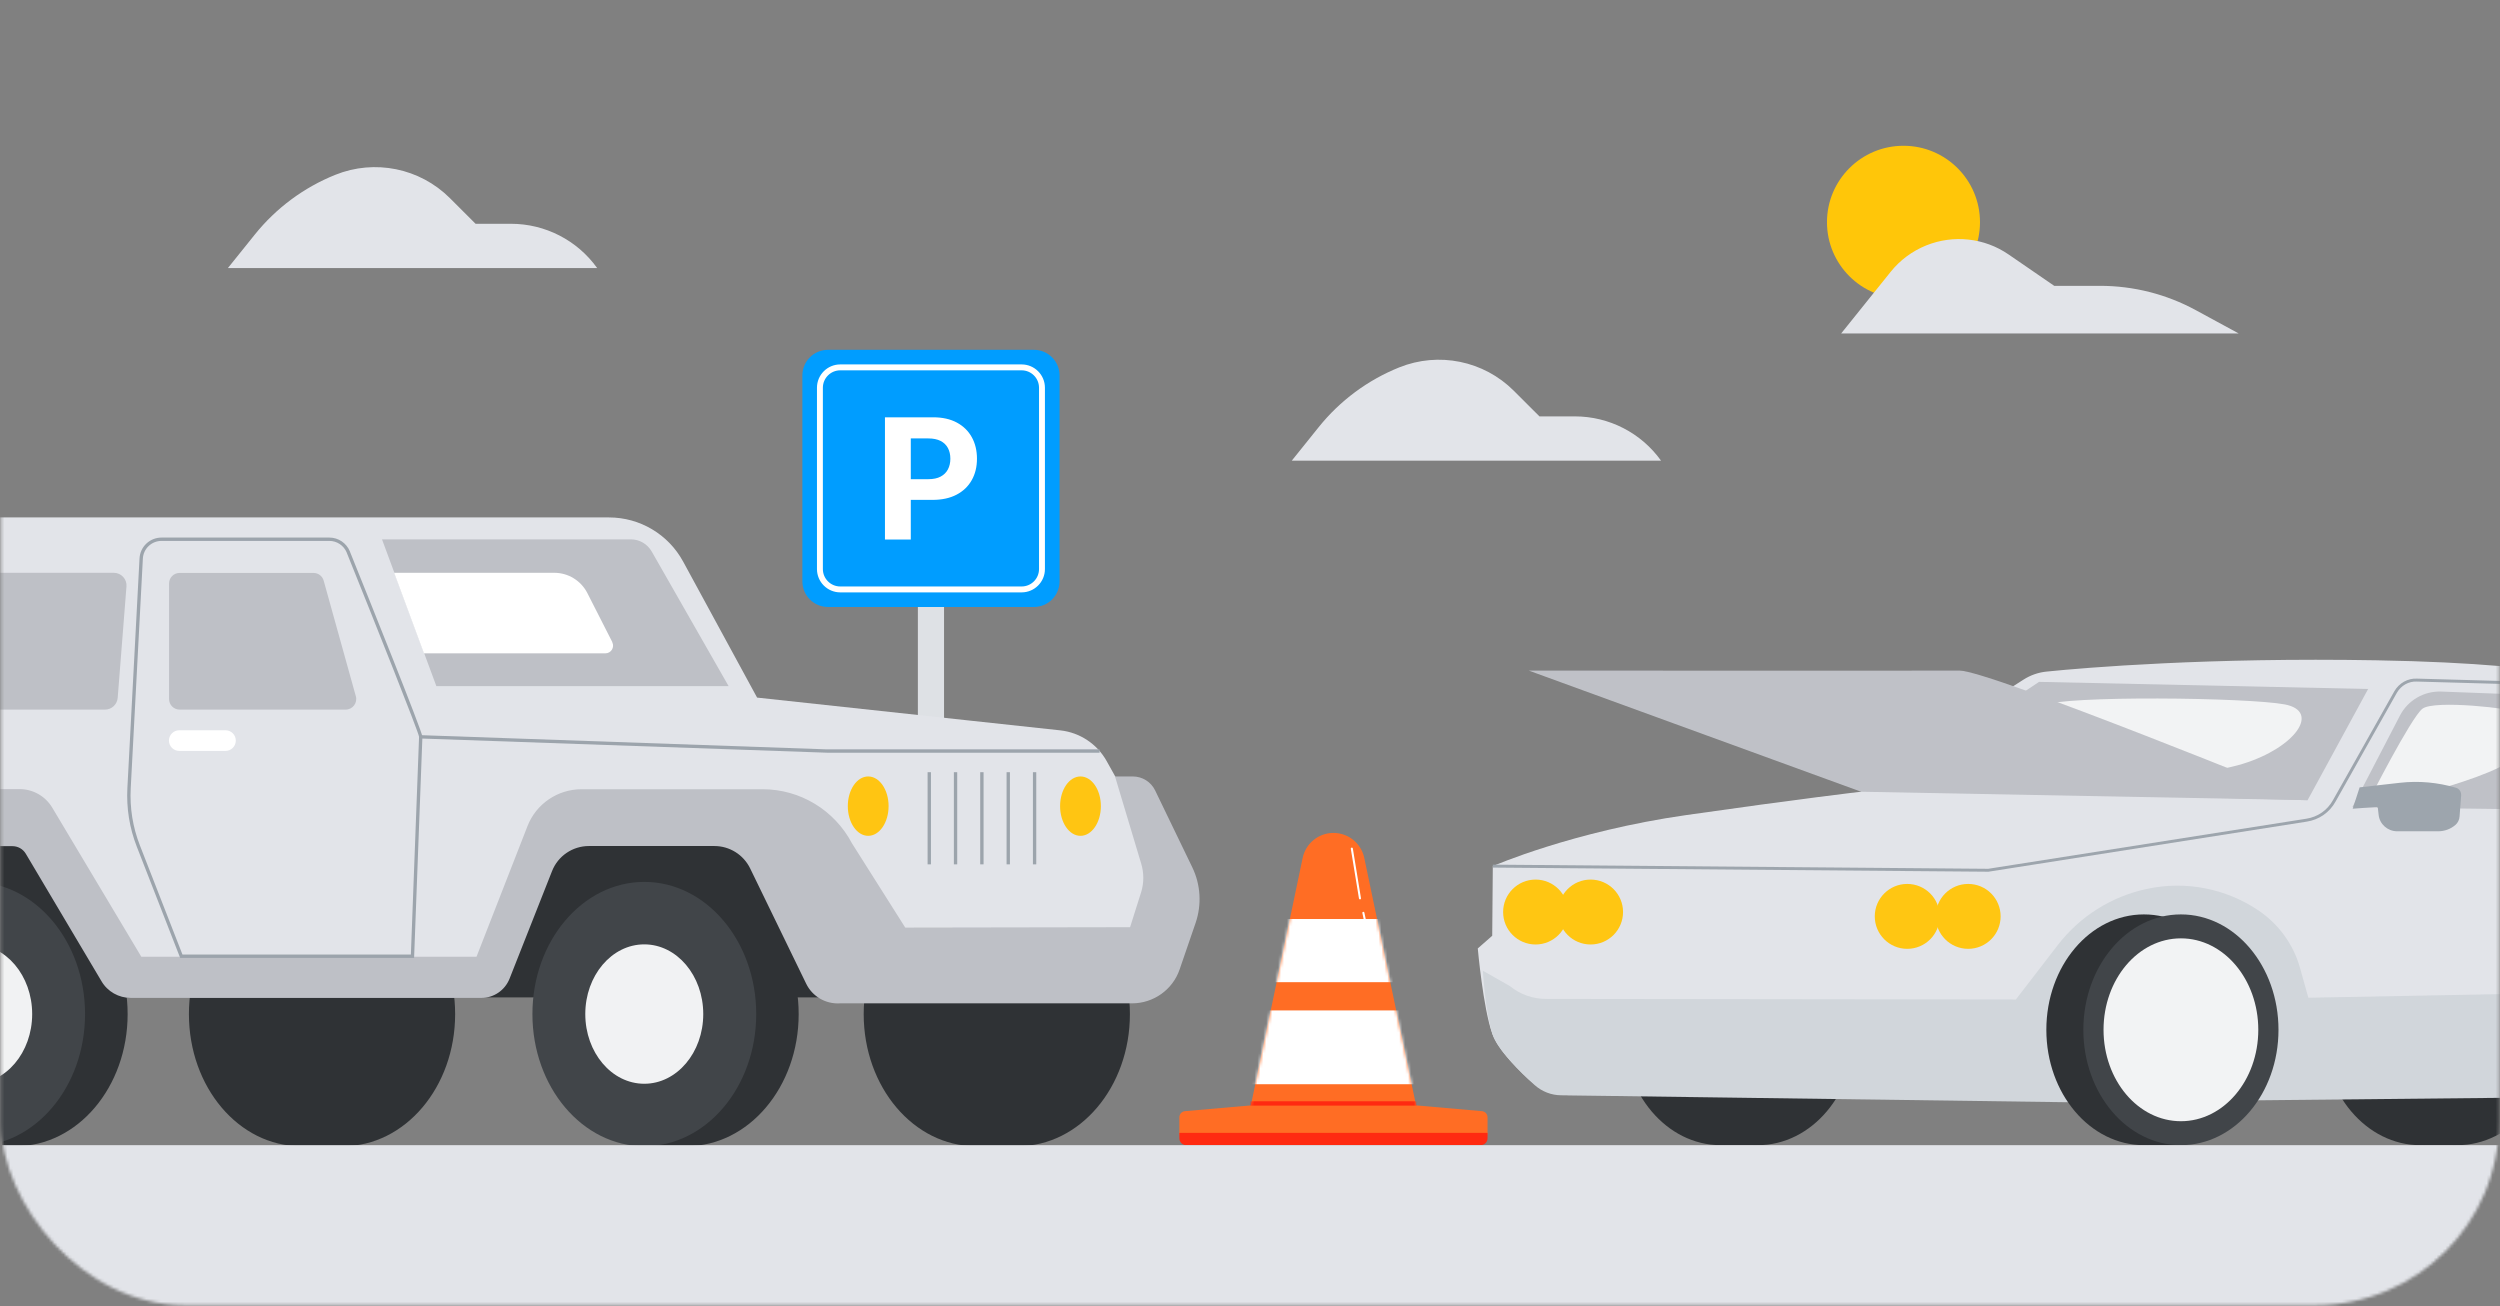 <svg width="846" height="442" viewBox="0 0 846 442" fill="none" xmlns="http://www.w3.org/2000/svg">
<rect x="0" y="0" width="846" height="442" fill="#808080" stroke="none"/>
<mask id="mask0_13302_98042" style="mask-type:alpha" maskUnits="userSpaceOnUse" x="0" y="0" width="846" height="442">
<rect x="0.328" y="0.539" width="845.344" height="441.1" rx="62" fill="#F7F8F8"/>
</mask>
<g mask="url(#mask0_13302_98042)">
<path d="M319.464 197.325C319.464 194.88 317.482 192.897 315.037 192.897C312.591 192.897 310.609 194.88 310.609 197.325V357.457C310.609 359.902 312.591 361.884 315.037 361.884C317.482 361.884 319.464 359.902 319.464 357.457V197.325Z" fill="#DEE1E5"/>
<path d="M349.876 205.405H280.2C275.408 205.405 271.523 201.521 271.523 196.728V127.053C271.523 122.261 275.408 118.376 280.2 118.376H349.876C354.668 118.376 358.553 122.261 358.553 127.053V196.728C358.553 201.521 354.668 205.405 349.876 205.405Z" fill="#009DFF"/>
<path d="M345.72 200.461H284.342C279.997 200.461 276.461 196.925 276.461 192.579V131.202C276.461 126.856 279.997 123.32 284.342 123.32H345.72C350.067 123.32 353.603 126.856 353.603 131.202V192.579C353.603 196.925 350.067 200.461 345.72 200.461ZM284.342 125.32C281.099 125.32 278.461 127.959 278.461 131.202V192.579C278.461 195.823 281.099 198.461 284.342 198.461H345.72C348.964 198.461 351.603 195.823 351.603 192.579V131.202C351.603 127.959 348.964 125.32 345.72 125.32H284.342Z" fill="white"/>
<path d="M299.469 182.568V141.214H315.785C318.921 141.214 321.593 141.81 323.802 143.001C326.009 144.193 327.695 145.842 328.859 147.949C330.023 150.054 330.606 152.481 330.606 155.228C330.606 157.973 330.014 160.397 328.83 162.497C327.644 164.596 325.931 166.232 323.69 167.403C321.448 168.575 318.739 169.161 315.564 169.161H305.163V162.154H314.149C315.832 162.154 317.222 161.862 318.319 161.275C319.417 160.69 320.237 159.875 320.782 158.831C321.328 157.789 321.6 156.588 321.6 155.228C321.6 153.856 321.328 152.654 320.782 151.623C320.237 150.593 319.414 149.793 318.309 149.22C317.205 148.649 315.805 148.362 314.11 148.362H308.213V182.568L299.469 182.568Z" fill="white"/>
<path d="M292.273 343.172C292.273 367.884 309.232 387.869 330.162 387.869C330.352 387.869 330.604 387.869 330.793 387.806L330.73 387.869L343.212 387.806C343.591 387.869 344.032 387.869 344.473 387.869C365.404 387.869 382.362 367.884 382.362 343.172C382.362 318.459 365.404 298.411 344.473 298.411C342.015 298.411 339.619 298.663 337.286 299.23C334.954 298.663 332.621 298.411 330.162 298.411C309.232 298.411 292.273 318.459 292.273 343.172Z" fill="#2F3235"/>
<path d="M330.131 366.743C319.108 366.743 310.172 356.183 310.172 343.159C310.172 330.134 319.108 319.574 330.131 319.574C341.154 319.574 350.091 330.134 350.091 343.159C350.091 356.183 341.154 366.743 330.131 366.743Z" fill="#2F3235"/>
<path d="M63.93 343.172C63.93 367.884 80.825 387.869 101.756 387.869C102.008 387.869 102.197 387.869 102.449 387.806L102.386 387.869L114.743 387.806C115.184 387.869 115.688 387.869 116.129 387.869C137.06 387.869 154.018 367.884 154.018 343.172C154.018 318.459 137.06 298.411 116.129 298.411C113.671 298.411 111.275 298.663 108.943 299.23C106.61 298.663 104.214 298.411 101.756 298.411C80.825 298.411 63.93 318.459 63.93 343.172Z" fill="#2F3235"/>
<path d="M-23.363 337.611L285.724 336.041C289.786 336.041 293.804 335.776 297.822 335.253L381.984 324.687C399.322 322.499 408.276 302.805 398.493 288.305L377.398 262.753L374.471 257.515C371.24 251.746 365.431 247.907 358.88 247.163L256.2 236.069L231.174 190.035C226.151 180.819 216.543 175.098 206.061 175.098H-24.498C-31.224 175.098 -36.993 179.99 -38.084 186.628L-47.559 243.974C-52.495 245.852 -55.773 250.611 -55.773 255.894V304.854C-55.773 309.967 -53.365 314.77 -49.349 317.872L-23.363 337.655" fill="#E2E4E9"/>
<path d="M292.268 323.634L258.682 276.907H187.928L164.999 331.805H43.627L5.322 272.803L-40.1 276.907L-46.953 286.25L-42.546 323.029L-9.089 337.529H285.673L292.268 323.634Z" fill="#2F3235"/>
<path d="M-5.667 385.915L-8.441 387.869L3.978 387.806C4.42 387.869 4.924 387.869 5.366 387.869C26.233 387.869 43.191 367.884 43.191 343.172C43.191 318.459 26.233 298.411 5.366 298.411C-15.565 298.411 -32.523 318.459 -32.523 343.172C-32.523 363.346 -21.239 380.367 -5.667 385.915Z" fill="#2F3235"/>
<path d="M-9.089 387.882C-30.001 387.882 -46.953 367.859 -46.953 343.159C-46.953 318.459 -30.001 298.436 -9.089 298.436C11.828 298.436 28.779 318.459 28.779 343.159C28.779 367.859 11.828 387.882 -9.089 387.882Z" fill="#414549"/>
<path d="M-9.072 366.743C-20.098 366.743 -29.031 356.183 -29.031 343.159C-29.031 330.134 -20.098 319.574 -9.072 319.574C1.948 319.574 10.888 330.134 10.888 343.159C10.888 356.183 1.948 366.743 -9.072 366.743Z" fill="#F1F2F3"/>
<path d="M221.411 385.915L218.637 387.869H231.057V387.806C231.498 387.869 231.94 387.869 232.381 387.869C253.311 387.869 270.27 367.884 270.27 343.172C270.27 318.459 253.311 298.411 232.381 298.411C211.513 298.411 194.555 318.459 194.555 343.172C194.555 363.409 205.903 380.43 221.411 385.915Z" fill="#2F3235"/>
<path d="M218.038 387.888C197.125 387.888 180.172 367.859 180.172 343.159C180.172 318.465 197.125 298.436 218.038 298.436C238.951 298.436 255.904 318.465 255.904 343.159C255.904 367.859 238.951 387.888 218.038 387.888Z" fill="#414549"/>
<path d="M218.022 366.743C206.999 366.743 198.062 356.19 198.062 343.159C198.062 330.134 206.999 319.574 218.022 319.574C229.045 319.574 237.981 330.134 237.981 343.159C237.981 356.19 229.045 366.743 218.022 366.743Z" fill="#F1F2F3"/>
<path d="M377.351 262.753H383.335C386.567 262.753 389.493 264.588 390.891 267.469L403.469 293.5C406.308 299.35 406.701 306.121 404.605 312.28L399.189 328.047C396.831 334.944 390.323 339.534 383.073 339.534H284.28C279.432 339.836 274.891 337.22 272.794 332.851L253.839 293.846C251.568 289.219 246.895 286.294 241.741 286.294H199.289C193.786 286.294 188.807 289.654 186.798 294.811L172.429 331.193C170.857 335.121 167.1 337.699 162.864 337.699H44.286C40.181 337.699 36.382 335.556 34.329 332.019L8.735 288.916C7.776 287.296 6.068 286.338 4.195 286.338H-36.865C-39.002 286.338 -40.792 288.04 -40.88 290.177L-42.45 323.111L-59.44 313.982C-62.107 312.539 -63.462 309.525 -62.763 306.556C-62.063 303.542 -59.352 301.449 -56.294 301.449H-49.921L-48.351 279C-47.866 272.229 -42.28 267.034 -35.509 267.034H6.642C11.181 267.034 15.373 269.436 17.687 273.319L47.824 323.767H161.248L178.5 279.567C181.426 272.014 188.72 267.078 196.799 267.078H258.076C270.784 267.078 282.402 274.152 288.298 285.373L306.336 313.894L382.418 313.762L386.174 301.884C387.134 298.738 387.134 295.378 386.174 292.232L377.351 262.842V262.753Z" fill="#BEC0C6"/>
<path d="M246.584 232.225L220.51 186.584C219.069 184.095 216.405 182.522 213.523 182.522H129.273L147.661 232.181H246.584V232.225Z" fill="#BEC0C6"/>
<path d="M120.409 235.588L109.534 196.5C109.097 194.927 107.699 193.879 106.083 193.879H60.792C58.783 193.879 57.211 195.495 57.211 197.46V236.549C57.211 238.558 58.827 240.131 60.792 240.131H116.958C119.36 240.131 121.064 237.86 120.409 235.545V235.588Z" fill="#BEC0C6"/>
<path d="M39.827 236.157L42.797 198.465C43.015 195.976 41.006 193.836 38.516 193.836H-22.716C-24.809 193.836 -26.644 195.364 -26.953 197.461L-32.935 235.152C-33.326 237.773 -31.322 240.131 -28.699 240.131H35.547C37.774 240.131 39.652 238.384 39.827 236.157Z" fill="#BEC0C6"/>
<path d="M60.666 247.119H76.302C78.231 247.119 79.796 248.682 79.796 250.618C79.796 252.547 78.231 254.11 76.302 254.11H60.666C58.736 254.11 57.172 252.547 57.172 250.618C57.172 248.682 58.736 247.119 60.666 247.119Z" fill="white"/>
<path d="M207.229 217.333L198.757 200.693C196.616 196.5 192.293 193.836 187.576 193.836H133.375L143.464 221.089H204.871C206.793 221.089 208.059 219.036 207.186 217.333H207.229Z" fill="white"/>
<path d="M293.799 282.845C289.988 282.845 286.898 278.344 286.898 272.796C286.898 267.248 289.988 262.753 293.799 262.753C297.61 262.753 300.7 267.248 300.7 272.796C300.7 278.344 297.61 282.845 293.799 282.845Z" fill="#FFC512"/>
<path d="M365.635 282.845C361.824 282.845 358.734 278.344 358.734 272.796C358.734 267.248 361.824 262.753 365.635 262.753C369.447 262.753 372.536 267.248 372.536 272.796C372.536 278.344 369.447 282.845 365.635 282.845Z" fill="#FFC512"/>
<path d="M350.672 261.309H349.539V292.495H350.672V261.309Z" fill="#9CA4AC"/>
<path d="M341.758 261.309H340.625V292.495H341.758V261.309Z" fill="#9CA4AC"/>
<path d="M332.836 261.309H331.703V292.495H332.836V261.309Z" fill="#9CA4AC"/>
<path d="M323.922 261.309H322.789V292.495H323.922V261.309Z" fill="#9CA4AC"/>
<path d="M315.031 261.309H313.898V292.495H315.031V261.309Z" fill="#9CA4AC"/>
<path d="M46.287 286.504C43.818 280.187 42.747 273.508 43.107 266.649L47.21 188.999C47.401 185.025 50.68 181.91 54.678 181.91H111.457C114.492 181.91 117.217 183.745 118.399 186.583L118.442 186.734C124.269 201.196 143.031 247.881 142.945 249.321L140.15 323.61L140.128 324.158H60.973L46.287 286.504ZM141.812 249.325C141.578 247.595 127.055 211.138 117.349 187.057L117.312 186.928C116.287 184.564 114 183.043 111.457 183.043H54.678C51.286 183.043 48.503 185.684 48.343 189.058L44.24 266.711C43.889 273.403 44.932 279.923 47.346 286.092L61.749 323.025H139.039L141.812 249.325Z" fill="#9CA4AC"/>
<path d="M372.107 254.715V253.582H279.82L142.396 248.777L142.359 249.91L279.802 254.715H372.107Z" fill="#9CA4AC"/>
<path d="M582.25 387.523C600.485 387.523 615.267 370.042 615.267 348.479C615.267 326.916 600.485 309.436 582.25 309.436C564.016 309.436 549.234 326.916 549.234 348.479C549.234 370.043 564.016 387.523 582.25 387.523Z" fill="#2F3235"/>
<path d="M583.055 379.687L594.306 387.522H583.457L583.055 379.687Z" fill="#2F3235"/>
<path d="M594.844 387.523C613.079 387.523 627.86 370.042 627.86 348.479C627.86 326.916 613.079 309.436 594.844 309.436C576.61 309.436 561.828 326.916 561.828 348.479C561.828 370.043 576.61 387.523 594.844 387.523Z" fill="#2F3235"/>
<path d="M594.841 379.419C609.303 379.419 621.027 365.566 621.027 348.479C621.027 331.391 609.303 317.539 594.841 317.539C580.38 317.539 568.656 331.391 568.656 348.479C568.656 365.567 580.38 379.419 594.841 379.419Z" fill="#2F3235"/>
<path d="M818.993 387.523C837.226 387.523 852.009 370.042 852.009 348.479C852.009 326.916 837.226 309.436 818.993 309.436C800.759 309.436 785.977 326.916 785.977 348.479C785.977 370.043 800.759 387.523 818.993 387.523Z" fill="#2F3235"/>
<path d="M819.797 379.687L831.048 387.522H820.199L819.797 379.687Z" fill="#2F3235"/>
<path d="M831.579 387.523C849.812 387.523 864.595 370.042 864.595 348.479C864.595 326.916 849.812 309.436 831.579 309.436C813.345 309.436 798.562 326.916 798.562 348.479C798.562 370.043 813.345 387.523 831.579 387.523Z" fill="#2F3235"/>
<path d="M831.584 379.419C846.045 379.419 857.769 365.566 857.769 348.479C857.769 331.391 846.045 317.539 831.584 317.539C817.123 317.539 805.398 331.391 805.398 348.479C805.398 365.567 817.123 379.419 831.584 379.419Z" fill="#2F3235"/>
<path d="M504.967 316.666L505.168 293.093C505.168 293.093 532.224 281.306 570.664 275.814C609.038 270.323 629.798 267.912 629.798 267.912L630.066 263.894C630.267 260.679 632.946 258.134 636.161 258.134H640.782L684.714 230.007C687.125 228.467 689.803 227.529 692.616 227.261C705.675 225.922 747.465 222.439 804.121 223.444C873.033 224.649 884.619 232.619 884.619 232.619C884.619 232.619 905.982 242.999 917.568 251.504C922.725 255.322 926.408 258.469 928.953 260.88C932.235 263.961 936.454 265.769 940.941 266.104L968.13 267.778C968.13 267.778 978.98 275.145 983.199 298.986C987.485 322.76 979.381 339.302 975.162 346.267C974.827 346.802 965.652 355.776 965.652 355.776C965.652 355.776 968.063 339.905 958.353 323.497C948.575 307.022 927.882 307.022 919.979 311.308C912.077 315.595 910.202 330.194 910.202 330.194C910.202 330.194 907.121 339.369 906.518 345.463C905.915 351.557 906.518 361.938 906.518 361.938L905.045 362.607C897.544 366.157 889.441 368.166 881.137 368.501L771.909 370.309C771.909 370.309 768.761 352.83 765.078 334.48C761.395 316.13 745.59 311.911 730.321 310.103C715.051 308.295 701.657 333.275 701.657 333.275C701.657 333.275 698.576 345.463 698.576 351.557C698.576 357.652 704.805 370.309 704.805 370.309L530.951 370.577C525.727 370.51 520.705 368.501 516.888 364.884C512.334 360.598 506.641 354.571 504.967 349.749C501.886 341.11 500.078 320.952 500.078 320.952L504.967 316.666Z" fill="#E2E4E9"/>
<path d="M635.828 266.908L780.885 270.792L801.378 233.155L690.007 230.744L635.828 266.908Z" fill="#BFC1C7"/>
<path d="M796.016 273.203L812.155 242.129C814.834 236.972 820.259 233.824 826.085 234.025L854.614 235.097L874.169 274.14L796.016 273.136V273.203Z" fill="#BFC1C7"/>
<path d="M672.871 294.993L505.164 293.593L505.173 292.593L672.798 293.999L780.403 277.062C784.302 276.477 787.611 274.178 789.485 270.753L810.249 233.914C811.856 231.136 814.782 229.5 817.872 229.642L877.534 231.316L884.604 232.055L884.5 233.05L877.468 232.313L817.835 230.641C815.108 230.515 812.534 231.961 811.117 234.41L790.359 271.238C788.337 274.934 784.762 277.419 780.555 278.05L672.871 294.993Z" fill="#9DA5AD"/>
<path d="M501.75 328.454L510.925 333.678C514.474 336.558 518.894 338.098 523.448 338.031L682.167 338.232L696.297 319.882C703.798 310.105 714.513 303.341 726.568 300.796C739.627 297.983 753.222 300.662 764.272 308.096C771.103 312.716 776.126 319.614 778.336 327.584L781.148 337.629L892.05 335.553L901.761 315.73C905.846 307.426 912.945 301.064 921.651 298.05C935.045 293.295 949.979 296.778 959.958 307.024C966.588 313.855 971.008 322.561 972.615 331.937L975.093 346.804L968.865 353.3C959.087 363.48 945.894 370.11 931.83 370.645H931.562C931.562 370.645 699.177 372.989 699.043 372.989L528.337 370.645C524.988 370.645 521.774 369.373 519.296 367.163C514.474 362.81 506.706 355.242 505.031 349.885C502.554 341.982 501.817 328.722 501.817 328.722L501.75 328.454Z" fill="#D1D6DB"/>
<path d="M650.695 262.423C650.695 262.423 683.377 242.332 690.877 238.782C698.378 235.233 760.995 236.036 773.184 238.38C785.372 240.724 776.733 252.98 758.986 258.471C741.239 263.963 697.909 264.766 679.827 263.963C669.179 263.494 650.695 262.356 650.695 262.356V262.423Z" fill="#F2F3F4"/>
<path d="M801.578 270.993C801.578 270.993 815.776 243 819.727 239.852C823.678 236.705 850.868 239.852 852.006 241.058C853.145 242.263 857.498 249.697 850.801 256.394C846.448 260.747 830.844 265.569 820.397 268.448C814.235 270.122 807.94 270.993 801.578 270.993Z" fill="#F2F3F4"/>
<path d="M666.03 321.086C672.096 321.086 677.013 316.169 677.013 310.103C677.013 304.037 672.096 299.12 666.03 299.12C659.964 299.12 655.047 304.037 655.047 310.103C655.047 316.169 659.964 321.086 666.03 321.086Z" fill="#FFC612"/>
<path d="M645.405 321.086C651.471 321.086 656.388 316.169 656.388 310.103C656.388 304.037 651.471 299.12 645.405 299.12C639.339 299.12 634.422 304.037 634.422 310.103C634.422 316.169 639.339 321.086 645.405 321.086Z" fill="#FFC612"/>
<path d="M519.639 319.615C525.705 319.615 530.622 314.697 530.622 308.631C530.622 302.566 525.705 297.648 519.639 297.648C513.573 297.648 508.656 302.566 508.656 308.631C508.656 314.697 513.574 319.615 519.639 319.615Z" fill="#FFC612"/>
<path d="M538.256 319.615C544.322 319.615 549.24 314.697 549.24 308.631C549.24 302.566 544.322 297.648 538.256 297.648C532.191 297.648 527.273 302.566 527.273 308.631C527.273 314.697 532.191 319.615 538.256 319.615Z" fill="#FFC612"/>
<path d="M796.156 273.673L804.26 273.07C804.26 273.07 804.661 273.204 804.661 273.405L804.929 275.749C805.264 278.897 807.943 281.241 811.091 281.308H825.02C827.23 281.308 829.306 280.571 830.981 279.098C831.784 278.361 832.253 277.356 832.32 276.285L832.856 269.186C832.923 267.981 832.253 266.909 831.114 266.574C824.953 264.766 818.524 264.163 812.095 264.9L798.5 266.44L796.156 273.673Z" fill="#9DA5AD"/>
<path d="M725.501 387.523C743.735 387.523 758.517 370.042 758.517 348.479C758.517 326.916 743.735 309.436 725.501 309.436C707.266 309.436 692.484 326.916 692.484 348.479C692.484 370.043 707.266 387.523 725.501 387.523Z" fill="#2F3235"/>
<path d="M726.234 379.687L737.485 387.522H726.636L726.234 379.687Z" fill="#2F3235"/>
<path d="M738.025 387.523C756.258 387.523 771.041 370.042 771.041 348.479C771.041 326.916 756.258 309.436 738.025 309.436C719.79 309.436 705.008 326.916 705.008 348.479C705.008 370.043 719.79 387.523 738.025 387.523Z" fill="#414549"/>
<path d="M738.022 379.419C752.483 379.419 764.207 365.566 764.207 348.479C764.207 331.391 752.483 317.539 738.022 317.539C723.558 317.539 711.836 331.391 711.836 348.479C711.836 365.567 723.558 379.419 738.022 379.419Z" fill="#F2F3F4"/>
<path d="M629.798 267.924L780.881 270.775C780.881 270.775 673.075 226.854 663.075 226.925C653.076 226.996 517.328 226.925 517.328 226.925L629.798 267.924Z" fill="#BFC1C7"/>
<path d="M481.371 384.441L467.199 316.717L461.673 290.332C460.64 285.397 456.288 281.862 451.246 281.862C446.204 281.862 441.852 285.397 440.818 290.333L435.294 316.717L421.094 384.574L481.371 384.441Z" fill="#FF6D24"/>
<path d="M503.384 378.096V383.416C503.384 383.936 503.194 384.436 502.844 384.826C502.494 385.206 502.014 385.446 501.494 385.496L499.744 385.546H402.764L400.984 385.496C400.464 385.446 399.984 385.206 399.634 384.826C399.284 384.436 399.094 383.936 399.094 383.416V378.096C399.094 377.576 399.284 377.076 399.634 376.686C399.984 376.306 400.464 376.066 400.984 376.016L451.244 371.616L501.494 376.016C502.014 376.066 502.494 376.306 502.844 376.686C503.194 377.076 503.384 377.576 503.384 378.096Z" fill="#FF6D24"/>
<path d="M399.094 383.353H503.384V385.195C503.384 386.48 502.341 387.523 501.056 387.523H401.421C400.137 387.523 399.094 386.48 399.094 385.195V383.353Z" fill="#FF2A11"/>
<mask id="mask1_13302_98042" style="mask-type:luminance" maskUnits="userSpaceOnUse" x="421" y="281" width="61" height="104">
<path d="M481.371 384.441L467.199 316.717L461.673 290.332C460.64 285.397 456.288 281.862 451.246 281.862C446.204 281.862 441.852 285.397 440.818 290.333L435.294 316.717L421.094 384.574L481.371 384.441Z" fill="white"/>
</mask>
<g mask="url(#mask1_13302_98042)">
<path d="M486.571 310.993H389.961V332.368H486.571V310.993Z" fill="white"/>
<path d="M489.529 341.928H394.305V366.899H489.529V341.928Z" fill="white"/>
<path d="M479.428 372.671H423.062V374.139H479.428V372.671Z" fill="#FF2A11"/>
</g>
<path d="M460.209 304.352C460.127 304.353 460.048 304.323 459.987 304.269C459.925 304.215 459.886 304.141 459.876 304.06L457.112 287.222C457.1 287.131 457.124 287.038 457.178 286.964C457.233 286.891 457.314 286.841 457.404 286.826C457.494 286.81 457.586 286.832 457.66 286.884C457.735 286.937 457.785 287.017 457.8 287.107L460.553 303.956C460.568 304.045 460.547 304.138 460.494 304.213C460.442 304.286 460.362 304.337 460.272 304.352H460.209Z" fill="white"/>
<path d="M464.727 325.173C464.648 325.172 464.573 325.145 464.512 325.096C464.452 325.047 464.41 324.979 464.393 324.902L461.025 308.981C461.015 308.937 461.013 308.891 461.02 308.845C461.027 308.8 461.044 308.756 461.068 308.718C461.093 308.679 461.124 308.645 461.161 308.619C461.199 308.592 461.241 308.574 461.286 308.565C461.377 308.545 461.472 308.563 461.55 308.614C461.628 308.665 461.683 308.744 461.703 308.835L465.071 324.756C465.08 324.801 465.08 324.846 465.071 324.891C465.062 324.935 465.045 324.978 465.02 325.016C464.995 325.054 464.963 325.087 464.924 325.112C464.887 325.137 464.844 325.154 464.799 325.163L464.727 325.173Z" fill="white"/>
<path d="M437.141 155.881H562.091C555.355 146.481 544.495 140.904 532.925 140.904H520.951L512.261 132.224C502.092 122.065 486.832 118.962 473.487 124.332C462.815 128.627 453.435 135.593 446.234 144.559L437.141 155.881Z" fill="#E2E4E9"/>
<path d="M77.125 90.706H202.076C195.339 81.306 184.479 75.729 172.91 75.729H160.935L152.245 67.049C142.076 56.891 126.817 53.787 113.472 59.157C102.799 63.453 93.419 70.418 86.219 79.385L77.125 90.706Z" fill="#E2E4E9"/>
<path d="M670.028 75.19C670.028 60.908 658.437 49.33 644.139 49.33C629.841 49.33 618.25 60.908 618.25 75.19C618.25 89.472 629.841 101.051 644.139 101.051C658.437 101.051 670.028 89.472 670.028 75.19Z" fill="#FFC609"/>
<path d="M916.148 387.522H-69.602V488.522H916.148V387.522Z" fill="#E2E4E9"/>
<path d="M623.039 112.854H757.591L743.04 104.95C733.098 99.549 721.967 96.727 710.655 96.727H695.148L679.715 86.117C671.526 80.483 661.054 79.338 651.834 83.051C647.129 84.95 642.986 88.016 639.811 91.974L623.039 112.854Z" fill="#E2E4E9"/>
</g>
</svg>
